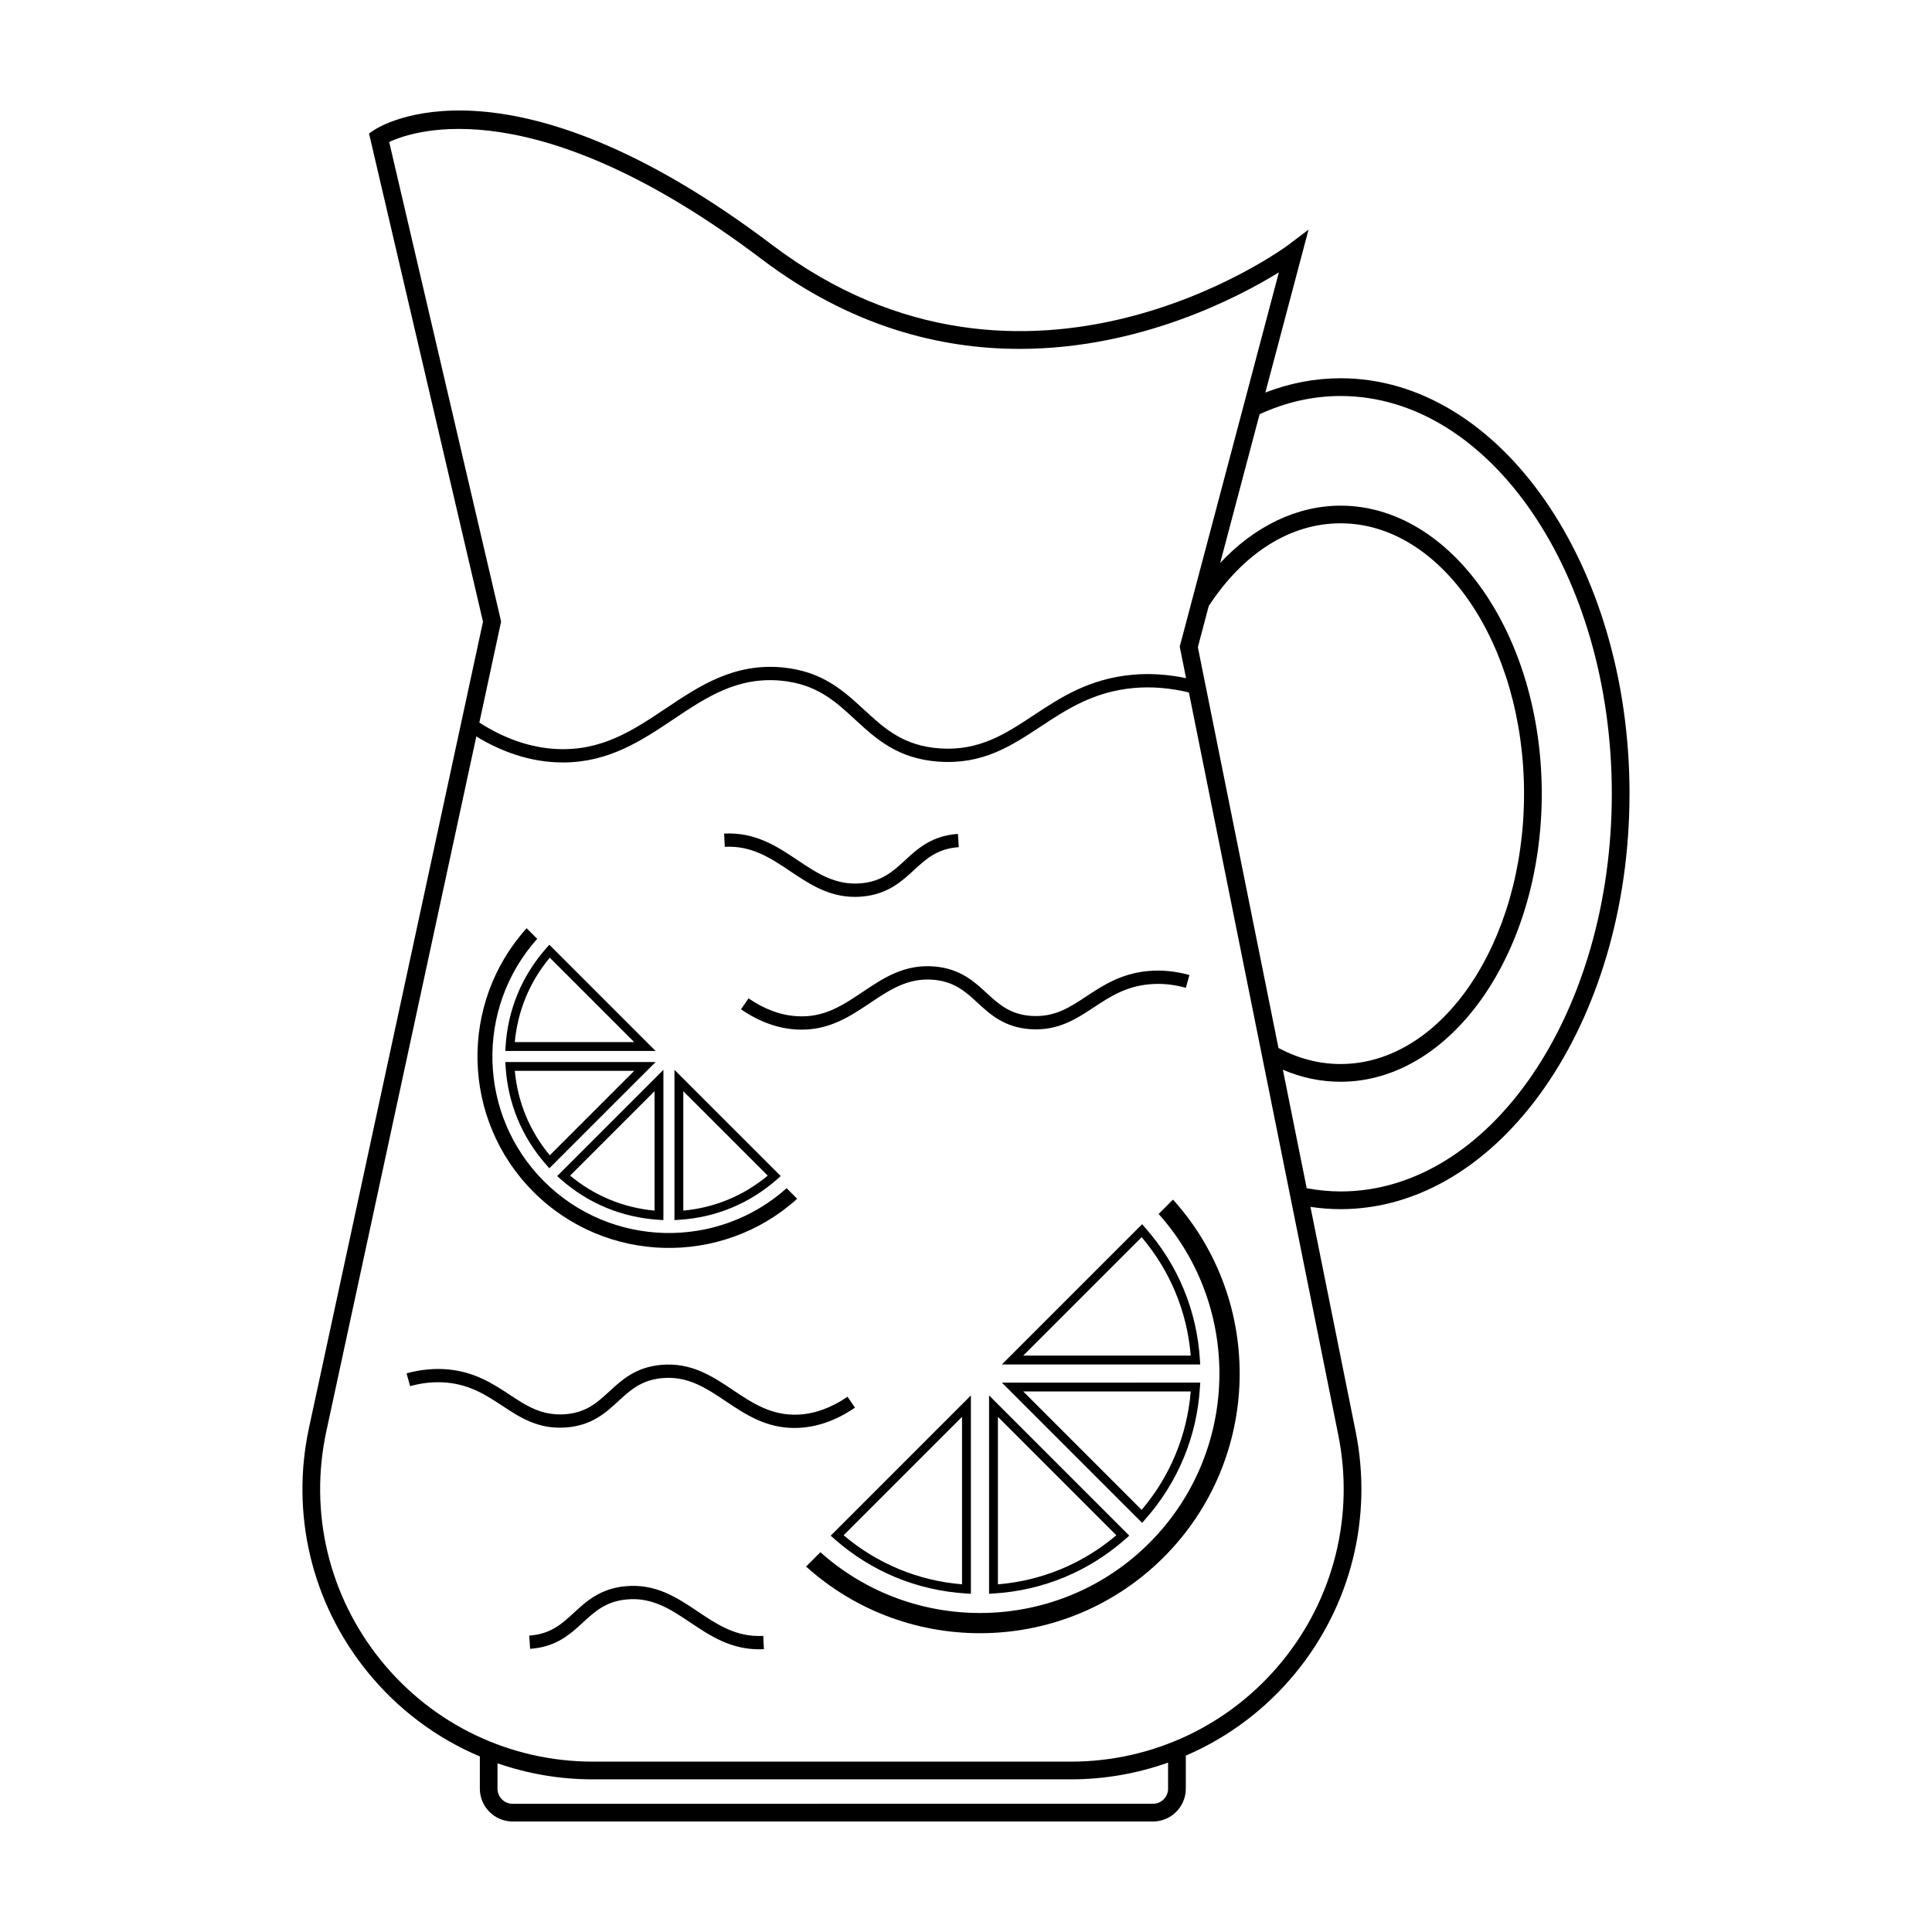 <?xml version="1.0" encoding="UTF-8"?>
<!-- Uploaded to: SVG Repo, www.svgrepo.com, Generator: SVG Repo Mixer Tools -->
<svg fill="#000000" width="800px" height="800px" version="1.1" viewBox="144 144 512 512" xmlns="http://www.w3.org/2000/svg">
 <g>
  <path d="m575.84 354.33c0-60.703-34.344-110.09-76.562-110.09-6.785 0-13.477 1.285-19.945 3.789l11.441-43.172-5.422 4.098c-0.684 0.52-69.184 51.035-136.66 0-70.27-53.16-104.15-31.434-105.56-30.48l-1.336 0.902 30.203 129.38-46.094 213.54c-4.938 22.859 0.66 46.41 15.352 64.613 8.102 10.035 18.391 17.703 29.906 22.566v8.531c0 4.801 3.91 8.711 8.711 8.711h169.67c4.801 0 8.711-3.91 8.711-8.711v-8.75c11.164-4.801 21.16-12.242 29.094-21.93 14.688-17.938 20.48-41.25 15.91-63.973l-11.977-59.523c2.648 0.395 5.324 0.609 7.984 0.609 42.227-0.004 76.57-49.391 76.57-110.1zm-299.15-45.109 0.109-0.516-29.66-127.07c6.856-3.223 39.176-13.992 98.723 31.055 23.566 17.828 47.23 23.773 68.32 23.77 31.988 0 58.027-13.672 68.734-20.285l-26.277 99.184 1.684 8.359c-4.769-0.992-9.523-1.324-14.152-0.906-11.562 1.047-19.086 6.004-26.355 10.812-7.34 4.836-14.258 9.41-24.668 8.715-9.742-0.648-14.793-5.309-20.141-10.242-5.457-5.031-11.098-10.23-21.699-11.227-12.816-1.184-21.945 4.898-30.762 10.801-8.793 5.883-17.105 11.457-29.18 10.816-6.852-0.359-13.68-2.731-20.332-6.996zm187.64-4.629c9.262-14.125 21.66-21.91 34.938-21.91 26.812 0 48.621 32.137 48.621 71.648 0 39.508-21.809 71.648-48.621 71.648-5.664 0-11.195-1.441-16.461-4.258l-21.363-106.21zm-10.77 313.41c0 2.215-1.797 4.019-4.019 4.019l-169.68 0.004c-2.215 0-4.019-1.797-4.019-4.019v-6.715c8.027 2.793 16.566 4.258 25.316 4.258h126.61c8.922 0 17.613-1.543 25.785-4.438v6.891zm45.098-93.73c4.293 21.34-1.152 43.238-14.941 60.078-13.789 16.836-34.18 26.5-55.941 26.5h-126.61c-21.961 0-42.473-9.805-56.266-26.898-13.793-17.09-19.051-39.203-14.414-60.672l39.742-184.11c6.828 4.156 13.855 6.457 20.938 6.836 0.695 0.035 1.371 0.051 2.039 0.051 12.172 0 20.867-5.82 29.285-11.457 8.688-5.812 16.883-11.301 28.477-10.219 9.422 0.883 14.391 5.457 19.645 10.309 5.562 5.129 11.316 10.43 22.297 11.164 11.547 0.754 18.984-4.109 26.84-9.289 6.906-4.566 14.055-9.273 24.727-10.242 4.781-0.422 9.68 0 14.594 1.184zm-8.367-65.379-6.316-31.402c4.934 2.106 10.055 3.184 15.297 3.184 29.398 0 53.312-34.242 53.312-76.336s-23.914-76.336-53.312-76.336c-11.562 0-22.773 5.43-31.906 15.176l10.438-39.402c6.922-3.195 14.137-4.832 21.469-4.832 39.629 0 71.875 47.281 71.875 105.4 0 58.121-32.238 105.4-71.875 105.4-2.996-0.012-6.004-0.305-8.98-0.852z"/>
  <path d="m355.26 461.69-2.801-2.801c-18.359 16.414-46.652 15.809-64.281-1.812-17.629-17.625-18.234-45.922-1.812-64.281l-2.805-2.805c-17.957 19.906-17.348 50.707 1.82 69.879 19.168 19.164 49.973 19.781 69.879 1.82z"/>
  <path d="m318.56 467.26 1.25 0.082v-39.82l-28.156 28.152 0.934 0.828c7.281 6.43 16.266 10.148 25.973 10.758zm-1.098-34.082v31.645c-8.293-0.762-15.98-3.949-22.375-9.273z"/>
  <path d="m277.99 426.69c0.605 9.707 4.324 18.691 10.766 25.977l0.828 0.934 28.156-28.152h-39.832zm34.086 1.098-22.375 22.375c-5.324-6.394-8.508-14.082-9.27-22.375z"/>
  <path d="m349.96 456.5 0.938-0.828-28.156-28.152v39.82l1.25-0.082c9.699-0.602 18.684-4.32 25.969-10.758zm-24.879-23.316 22.375 22.371c-6.398 5.324-14.082 8.508-22.375 9.273z"/>
  <path d="m277.91 422.52h39.824l-28.156-28.156-0.828 0.938c-6.438 7.281-10.16 16.27-10.766 25.973zm11.785-24.723 22.375 22.375h-31.648c0.766-8.293 3.949-15.984 9.273-22.375z"/>
  <path d="m451.05 465.71c22.273 24.898 21.445 63.277-2.457 87.184s-62.281 24.727-87.18 2.457l-3.797 3.797c27 24.355 68.773 23.531 94.773-2.465s26.824-67.777 2.469-94.777z"/>
  <path d="m446.67 547.57 0.828-0.938c8.676-9.809 13.688-21.906 14.5-34.98l0.082-1.246-52.574 0.004zm-0.121-3.438-31.383-31.383h44.391c-0.973 11.66-5.453 22.461-13.008 31.383z"/>
  <path d="m406.11 566.37 1.25-0.082c13.078-0.805 25.172-5.824 34.973-14.496l0.938-0.828-37.16-37.16zm2.348-46.895 31.383 31.383c-8.922 7.559-19.723 12.035-31.383 13.008z"/>
  <path d="m461.99 504.35c-0.812-13.078-5.824-25.176-14.504-34.98l-0.82-0.938-37.16 37.16 52.559 0.004zm-46.824-1.102 31.383-31.383c7.559 8.922 12.035 19.719 13.008 31.383z"/>
  <path d="m400.05 566.29 1.25 0.082-0.004-52.562-37.156 37.16 0.938 0.828c9.805 8.672 21.902 13.688 34.973 14.492zm-1.102-46.816v44.391c-11.652-0.973-22.461-5.453-31.383-13.008z"/>
  <path d="m448.3 401.33c-7.219 0.648-12.078 3.863-16.375 6.699-4.559 3.008-8.48 5.594-14.602 5.195-5.688-0.383-8.68-3.141-11.848-6.055-3.25-2.996-6.926-6.394-13.621-7.023-8.086-0.762-13.719 3.031-19.184 6.691-5.254 3.527-10.238 6.898-17.355 6.473-4.363-0.23-8.715-1.824-12.949-4.734l-1.996 2.902c4.769 3.281 9.738 5.082 14.762 5.356 0.434 0.02 0.867 0.035 1.285 0.035 7.613 0 13-3.606 18.211-7.098 5.184-3.473 10.09-6.762 16.898-6.109 5.5 0.52 8.449 3.231 11.562 6.102 3.316 3.055 7.07 6.516 14 6.977 7.285 0.484 12.105-2.691 16.773-5.773 4.137-2.731 8.418-5.559 14.75-6.125 3.195-0.289 6.352 0.02 9.656 0.938l0.938-3.391c-3.668-1.027-7.336-1.375-10.906-1.059z"/>
  <path d="m368.6 514.15c-4.238 2.906-8.59 4.508-12.953 4.734-7.133 0.332-12.098-2.953-17.355-6.473-5.465-3.668-11.109-7.453-19.191-6.695-6.688 0.629-10.375 4.027-13.621 7.023-3.164 2.918-6.156 5.68-11.848 6.055-6.106 0.387-10.039-2.191-14.602-5.199-4.293-2.832-9.16-6.039-16.375-6.691-3.566-0.316-7.238 0.031-10.914 1.047l0.941 3.391c3.258-0.906 6.5-1.219 9.656-0.938 6.328 0.574 10.609 3.402 14.75 6.125 4.664 3.078 9.512 6.277 16.777 5.773 6.926-0.465 10.688-3.918 14-6.984 3.113-2.867 6.055-5.578 11.562-6.098 6.82-0.648 11.715 2.637 16.898 6.109 5.215 3.492 10.602 7.098 18.211 7.098 0.422 0 0.852-0.012 1.289-0.035 5.012-0.273 9.98-2.07 14.758-5.356z"/>
  <path d="m328.91 571.06c-5.465-3.668-11.113-7.453-19.191-6.691-6.688 0.629-10.375 4.027-13.617 7.023-3.164 2.918-6.16 5.672-11.848 6.055l0.23 3.508c6.934-0.465 10.691-3.926 14-6.984 3.117-2.867 6.062-5.582 11.562-6.098 6.82-0.656 11.715 2.637 16.902 6.109 5.215 3.492 10.602 7.094 18.211 7.094 0.418 0 0.852-0.012 1.285-0.031l-0.18-3.516c-7.137 0.379-12.098-2.949-17.355-6.469z"/>
  <path d="m353.43 374.89c4.992 3.34 10.137 6.793 17.125 6.793 0.672 0 1.355-0.031 2.062-0.098 6.688-0.629 10.375-4.027 13.617-7.023 3.168-2.918 6.16-5.672 11.855-6.055l-0.23-3.512c-6.926 0.465-10.688 3.926-14 6.977-3.117 2.871-6.062 5.586-11.566 6.102-6.836 0.637-11.715-2.641-16.898-6.109-5.508-3.684-11.211-7.481-19.496-7.062l0.18 3.516c7.125-0.379 12.098 2.949 17.352 6.473z"/>
 </g>
</svg>